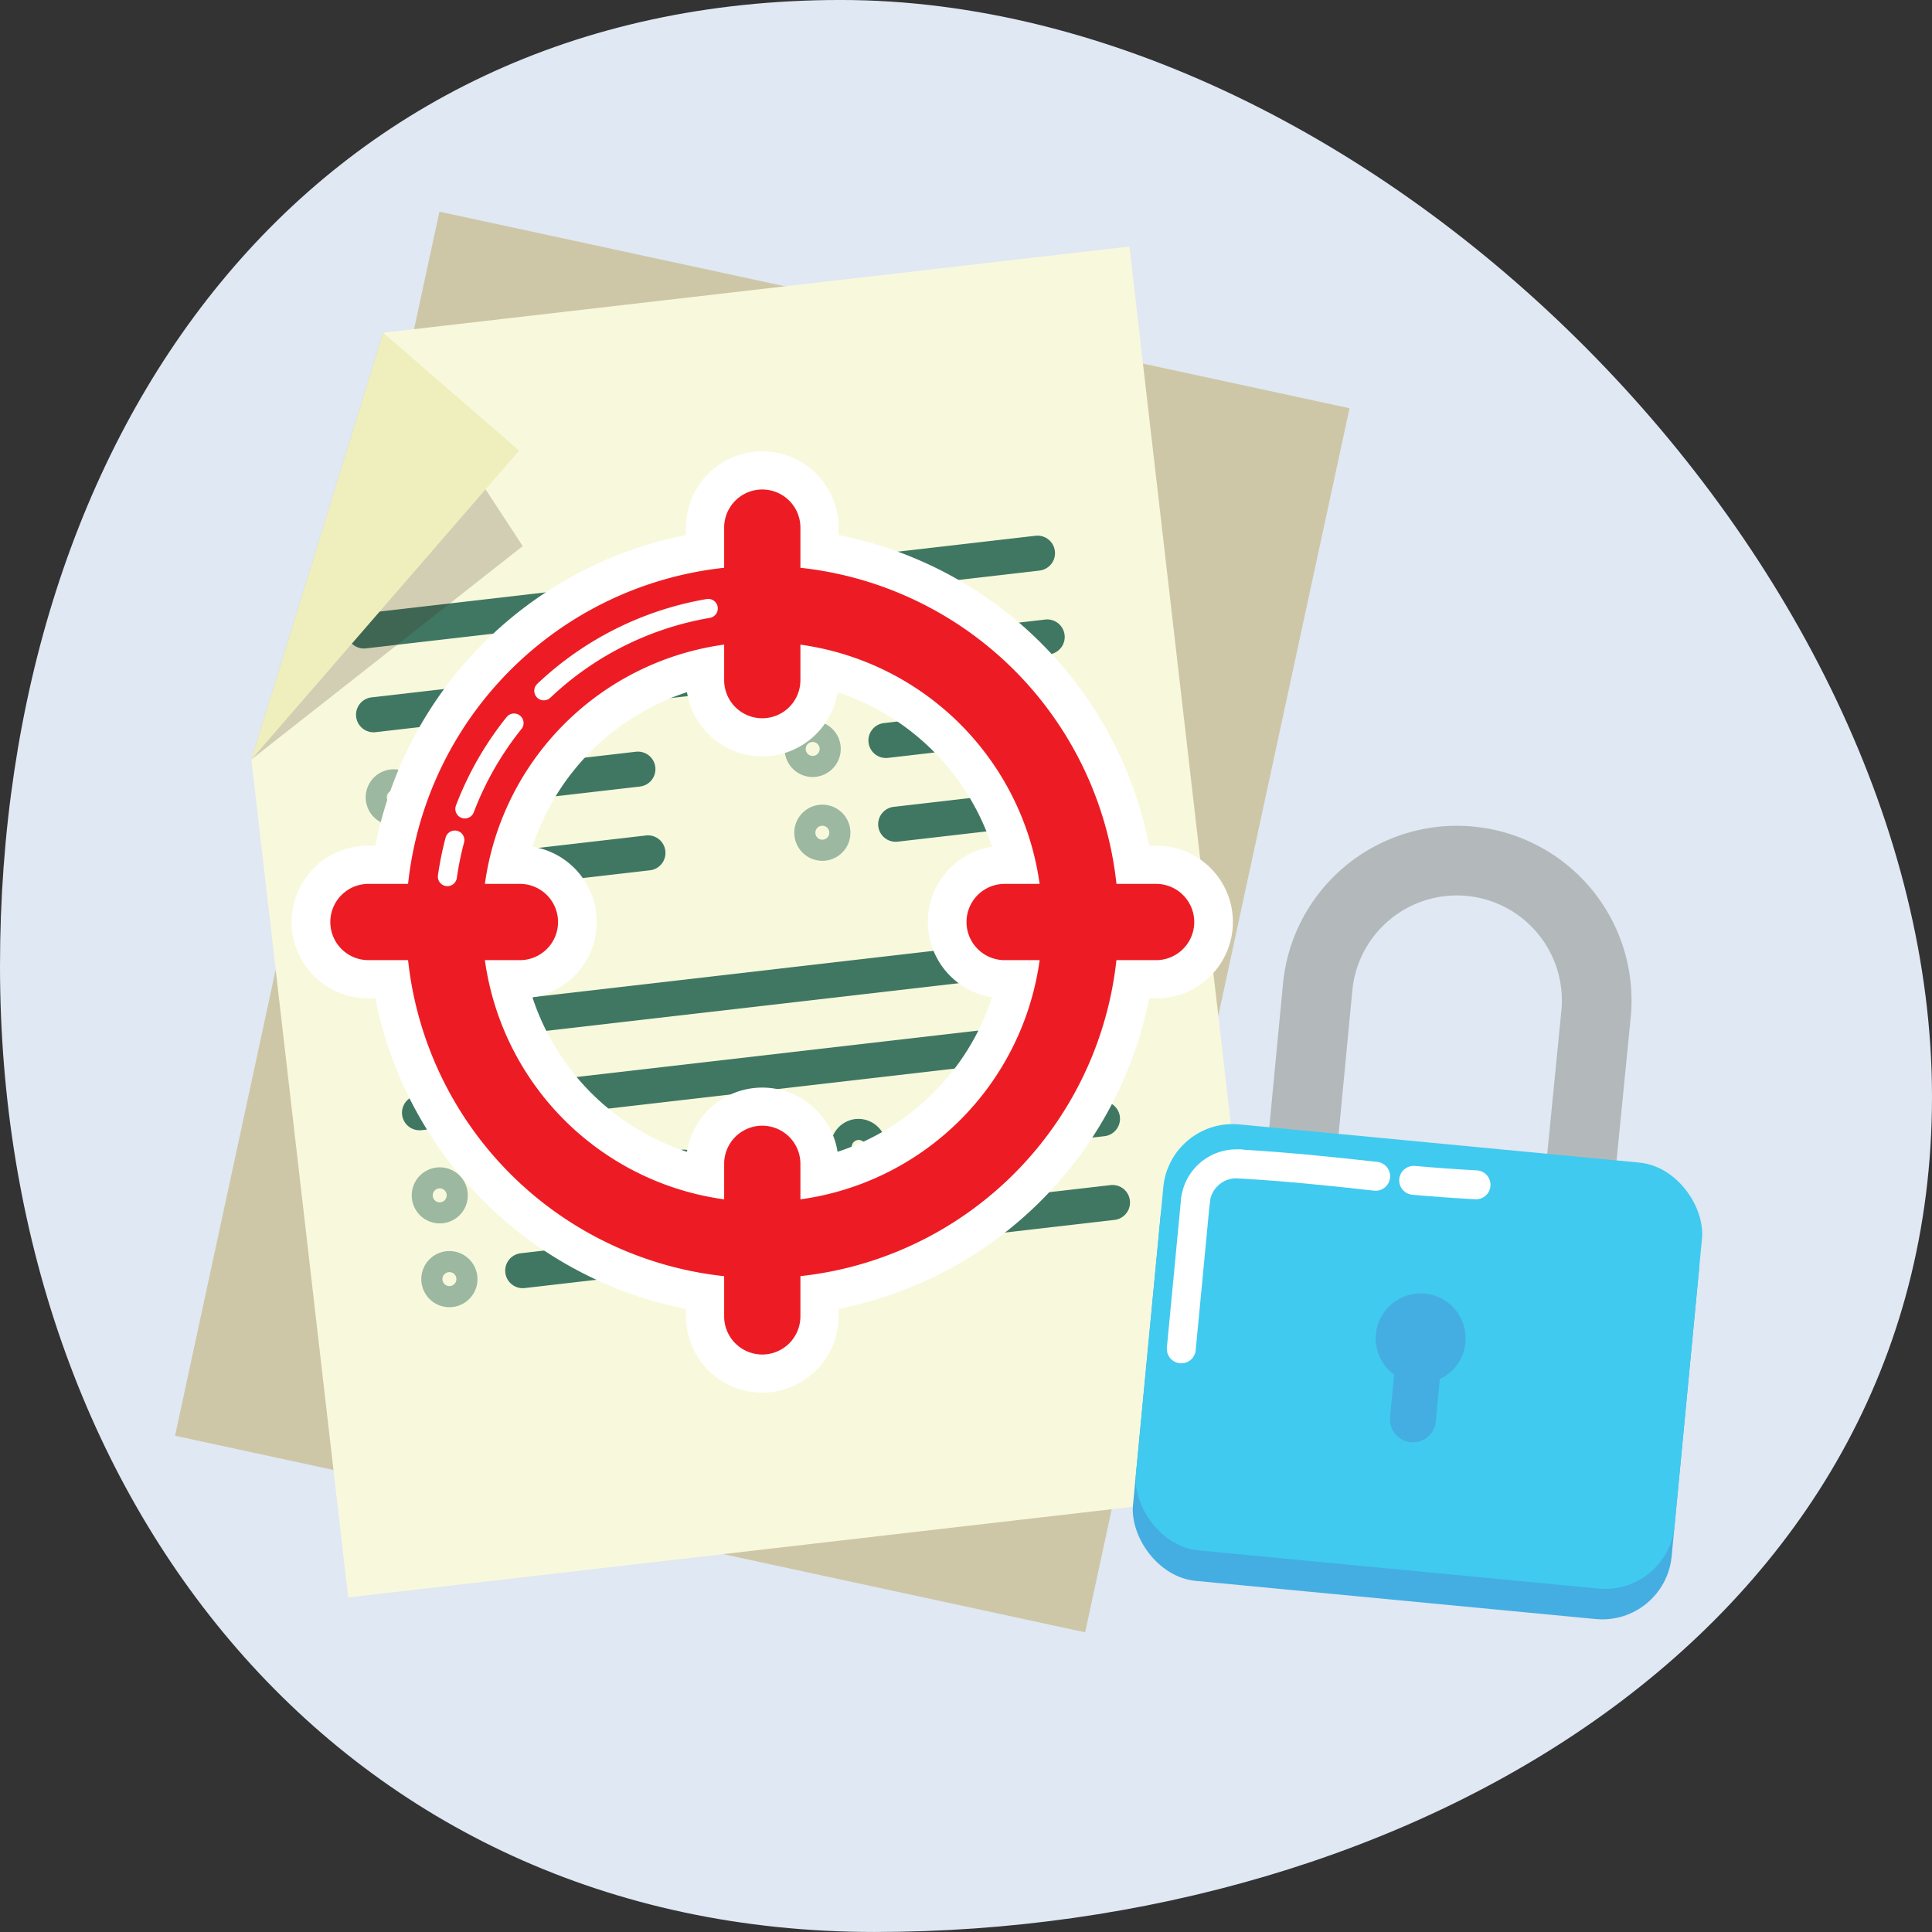 <svg xmlns="http://www.w3.org/2000/svg" width="267" height="266.997" viewBox="0 0 267 266.997"><rect x="0" y="0" width="267" height="266.997" fill="#333333" stroke="none"/><g transform="translate(-26.07 -723.309)"><path d="M293.07,874.869c0,73.729-72.4,115.437-146.127,115.437S26.07,930.536,26.07,856.807s42.455-133.5,116.185-133.5S293.07,801.139,293.07,874.869Z" fill="#e0e8f3"/><rect width="128.676" height="173.068" transform="translate(86.797 752.56) rotate(12.188)" fill="#cec7a7"/><path d="M182.155,757.379,79.028,769.294,60.814,828.27l13.379,115.8L202.018,929.3Z" fill="#f8f9dc"/><path d="M76.36,812.931a2.422,2.422,0,0,1-.276-4.827l93.089-10.754a2.421,2.421,0,0,1,.555,4.811L76.64,812.915A2.4,2.4,0,0,1,76.36,812.931Z" fill="#407763"/><path d="M77.7,824.511a2.421,2.421,0,0,1-.275-4.827l93.089-10.754a2.421,2.421,0,0,1,.555,4.811L77.978,824.495A2.422,2.422,0,0,1,77.7,824.511Z" fill="#407763"/><path d="M90.614,834.753a2.421,2.421,0,0,1-.275-4.826l23.612-2.73a2.421,2.421,0,1,1,.555,4.811l-23.611,2.73A2.657,2.657,0,0,1,90.614,834.753Z" fill="#407763"/><path d="M91.952,846.331a2.421,2.421,0,0,1-.275-4.827l23.611-2.727a2.422,2.422,0,1,1,.556,4.811l-23.612,2.727A2.641,2.641,0,0,1,91.952,846.331Z" fill="#407763"/><g opacity="0.5"><path d="M80.481,837.38a3.878,3.878,0,1,1,2.416-6.916,3.878,3.878,0,0,1-1.967,6.89A3.766,3.766,0,0,1,80.481,837.38Zm-.954-3.769a.959.959,0,0,0,.359.645.931.931,0,0,0,.71.2.965.965,0,1,0-1.069-.849Zm0,.005h0Z" fill="#407763"/></g><path d="M81.815,848.96a3.882,3.882,0,1,1,.453-.026A3.849,3.849,0,0,1,81.815,848.96Zm-.95-3.769a.969.969,0,0,0,.36.646.933.933,0,0,0,.709.2.966.966,0,0,0,.644-.358.977.977,0,0,0,.2-.715.966.966,0,0,0-.357-.641.949.949,0,0,0-.713-.2.965.965,0,0,0-.846,1.065h0v0Z" fill="#407763"/><path d="M82.714,867.934a2.421,2.421,0,0,1-.275-4.826l93.087-10.757a2.421,2.421,0,1,1,.556,4.811L83,867.919A2.657,2.657,0,0,1,82.714,867.934Z" fill="#407763"/><path d="M84.052,879.512a2.421,2.421,0,0,1-.275-4.827l93.087-10.754a2.421,2.421,0,0,1,.556,4.811L84.333,879.5A2.409,2.409,0,0,1,84.052,879.512Z" fill="#407763"/><path d="M96.969,889.754a2.421,2.421,0,0,1-.275-4.827l23.611-2.727a2.421,2.421,0,1,1,.556,4.811l-23.612,2.728A2.652,2.652,0,0,1,96.969,889.754Z" fill="#407763"/><path d="M98.307,901.334a2.421,2.421,0,0,1-.276-4.826l23.612-2.73a2.421,2.421,0,1,1,.556,4.811l-23.612,2.73A2.652,2.652,0,0,1,98.307,901.334Z" fill="#407763"/><g opacity="0.5"><path d="M86.846,892.383a3.874,3.874,0,1,1,.439-.025A4.319,4.319,0,0,1,86.846,892.383Zm0-4.844a.656.656,0,0,0-.108.008.964.964,0,0,0-.855,1.067.954.954,0,0,0,1.063.847.964.964,0,0,0-.1-1.922Z" fill="#407763"/></g><g opacity="0.5"><path d="M88.174,903.961a3.878,3.878,0,0,1-.443-7.731,3.878,3.878,0,0,1,.893,7.705A3.783,3.783,0,0,1,88.174,903.961Zm-.955-3.767a.974.974,0,0,0,.358.644.917.917,0,0,0,.711.2.966.966,0,0,0,.848-1.068.953.953,0,0,0-1.07-.849.967.967,0,0,0-.847,1.07Z" fill="#407763"/></g><path d="M148.512,828.064a2.421,2.421,0,0,1-.275-4.827l23.611-2.729a2.421,2.421,0,1,1,.556,4.811l-23.612,2.729A2.38,2.38,0,0,1,148.512,828.064Z" fill="#407763"/><path d="M149.85,839.641a2.421,2.421,0,0,1-.275-4.826l23.611-2.727a2.421,2.421,0,1,1,.556,4.811l-23.612,2.727A2.652,2.652,0,0,1,149.85,839.641Z" fill="#407763"/><g opacity="0.5"><path d="M138.378,830.691a3.879,3.879,0,1,1,3.858-4.323v0a3.886,3.886,0,0,1-3.409,4.294A3.779,3.779,0,0,1,138.378,830.691Zm.962-3.988-1.915.221a.966.966,0,0,0,.357.643.935.935,0,0,0,.71.2A.967.967,0,0,0,139.34,826.7Zm-.958-.854a.831.831,0,0,0-.112.005.965.965,0,0,0-.845,1.067l1.915-.218h0A.966.966,0,0,0,138.382,825.849Z" fill="#407763"/></g><g opacity="0.5"><path d="M139.712,842.271a3.879,3.879,0,1,1,3.86-4.323,3.884,3.884,0,0,1-3.407,4.3A3.833,3.833,0,0,1,139.712,842.271Zm-.951-3.769a.974.974,0,0,0,.36.645.935.935,0,0,0,.709.2.972.972,0,0,0,.645-.358.984.984,0,0,0,.2-.715.972.972,0,0,0-.358-.641.942.942,0,0,0-.712-.2.965.965,0,0,0-.847,1.065h0v0Z" fill="#407763"/></g><path d="M154.865,883.065a2.421,2.421,0,0,1-.275-4.827l23.612-2.727a2.422,2.422,0,0,1,.556,4.811l-23.612,2.727A2.422,2.422,0,0,1,154.865,883.065Z" fill="#407763"/><path d="M156.2,894.645a2.421,2.421,0,0,1-.275-4.827l23.612-2.729a2.421,2.421,0,1,1,.555,4.811l-23.611,2.729A2.422,2.422,0,0,1,156.2,894.645Z" fill="#407763"/><path d="M144.729,885.694a3.88,3.88,0,0,1-.439-7.734,3.88,3.88,0,0,1,.892,7.708A3.846,3.846,0,0,1,144.729,885.694Zm-.951-3.772a.952.952,0,0,0,1.063.849.962.962,0,0,0,.5-1.71.943.943,0,0,0-.712-.2.965.965,0,0,0-.847,1.068Z" fill="#407763"/><g opacity="0.5"><path d="M146.07,897.272a3.888,3.888,0,1,1,.449-.026A3.754,3.754,0,0,1,146.07,897.272Zm-.954-3.769a.961.961,0,0,0,.359.645.913.913,0,0,0,.71.2.965.965,0,1,0-.866-1.56.98.98,0,0,0-.2.711Zm0,.005h0Z" fill="#407763"/></g><g opacity="0.2"><path d="M98.31,798.782l-37.5,29.488,18.215-58.976Z" fill="#3c2415"/></g><path d="M97.816,785.58l-37,42.69,18.215-58.976Z" fill="#efefbd"/><path d="M131.416,905.227a54.5,54.5,0,1,1,54.5-54.5A54.561,54.561,0,0,1,131.416,905.227Zm0-87.925a33.424,33.424,0,1,0,33.423,33.425A33.461,33.461,0,0,0,131.416,817.3Z" fill="#fff"/><path d="M131.416,827.84A10.538,10.538,0,0,1,120.878,817.3V796.226a10.538,10.538,0,1,1,21.076,0V817.3A10.539,10.539,0,0,1,131.416,827.84Z" fill="#fff"/><path d="M131.416,915.765a10.539,10.539,0,0,1-10.538-10.538V884.15a10.538,10.538,0,1,1,21.076,0v21.077A10.539,10.539,0,0,1,131.416,915.765Z" fill="#fff"/><path d="M185.915,861.266H164.839a10.538,10.538,0,0,1,0-21.077h21.076a10.538,10.538,0,0,1,0,21.077Z" fill="#fff"/><path d="M97.993,861.266H76.917a10.538,10.538,0,0,1,0-21.077H97.993a10.538,10.538,0,0,1,0,21.077Z" fill="#fff"/><path d="M131.416,899.958a49.232,49.232,0,1,1,49.23-49.231A49.286,49.286,0,0,1,131.416,899.958Zm0-87.925a38.693,38.693,0,1,0,38.692,38.694A38.737,38.737,0,0,0,131.416,812.033Z" fill="#ed1c24"/><path d="M131.416,822.571a5.269,5.269,0,0,1-5.269-5.269V796.226a5.269,5.269,0,1,1,10.538,0V817.3A5.269,5.269,0,0,1,131.416,822.571Z" fill="#ed1c24"/><path d="M131.416,910.5a5.27,5.27,0,0,1-5.269-5.269V884.15a5.269,5.269,0,1,1,10.538,0v21.077A5.27,5.27,0,0,1,131.416,910.5Z" fill="#ed1c24"/><path d="M185.915,856H164.839a5.27,5.27,0,0,1,0-10.539h21.076a5.27,5.27,0,0,1,0,10.539Z" fill="#ed1c24"/><path d="M97.993,856H76.917a5.27,5.27,0,0,1,0-10.539H97.993a5.27,5.27,0,0,1,0,10.539Z" fill="#ed1c24"/><path d="M101.218,820.093a1.317,1.317,0,0,1-.9-2.274,45.049,45.049,0,0,1,23.41-11.722,1.318,1.318,0,0,1,.445,2.6,42.413,42.413,0,0,0-22.046,11.037A1.3,1.3,0,0,1,101.218,820.093Z" fill="#fff"/><path d="M90.313,836.418a1.371,1.371,0,0,1-.468-.085,1.319,1.319,0,0,1-.763-1.7,45.144,45.144,0,0,1,7.046-12.28A1.318,1.318,0,0,1,98.181,824a42.534,42.534,0,0,0-6.637,11.565A1.319,1.319,0,0,1,90.313,836.418Z" fill="#fff"/><path d="M87.9,845.775a1.5,1.5,0,0,1-.188-.013,1.318,1.318,0,0,1-1.118-1.49,45.444,45.444,0,0,1,1.061-5.212,1.318,1.318,0,0,1,2.547.679,42.35,42.35,0,0,0-1,4.9A1.318,1.318,0,0,1,87.9,845.775Z" fill="#fff"/><rect width="74.781" height="59.135" rx="9.628" transform="translate(187.351 882.001) rotate(5.452)" fill="#44aee2"/><path d="M244.272,887.434l2.379-24.084a19.326,19.326,0,0,0-38.477-3.672l-2.3,24.091" fill="none" stroke="#b3b9ba" stroke-miterlimit="10" stroke-width="9.628"/><rect width="74.781" height="59.135" rx="9.628" transform="translate(187.753 877.787) rotate(5.452)" fill="#40caef"/><circle cx="6.218" cy="6.218" r="6.218" transform="translate(216.187 902.053)" fill="#44aee2"/><line x1="1.068" y2="11.194" transform="translate(221.336 908.271)" stroke-width="6.35" stroke="#44aee2" stroke-linecap="round" stroke-linejoin="round" fill="none"/><path d="M191.268,889.33a5.694,5.694,0,0,1,5.686-5.18q.274,0,.555.027" fill="none" stroke="#fff" stroke-linecap="round" stroke-miterlimit="10" stroke-width="4"/><path d="M221.438,886.432c2.869.253,5.741.465,8.617.616" fill="none" stroke="#fff" stroke-linecap="round" stroke-miterlimit="10" stroke-width="4"/><path d="M197.509,884.177c6.242.361,12.463.994,18.675,1.692" fill="none" stroke="#fff" stroke-linecap="round" stroke-miterlimit="10" stroke-width="4"/><path d="M189.323,909.718l1.945-20.388" fill="none" stroke="#fff" stroke-linecap="round" stroke-miterlimit="10" stroke-width="4"/></g></svg>